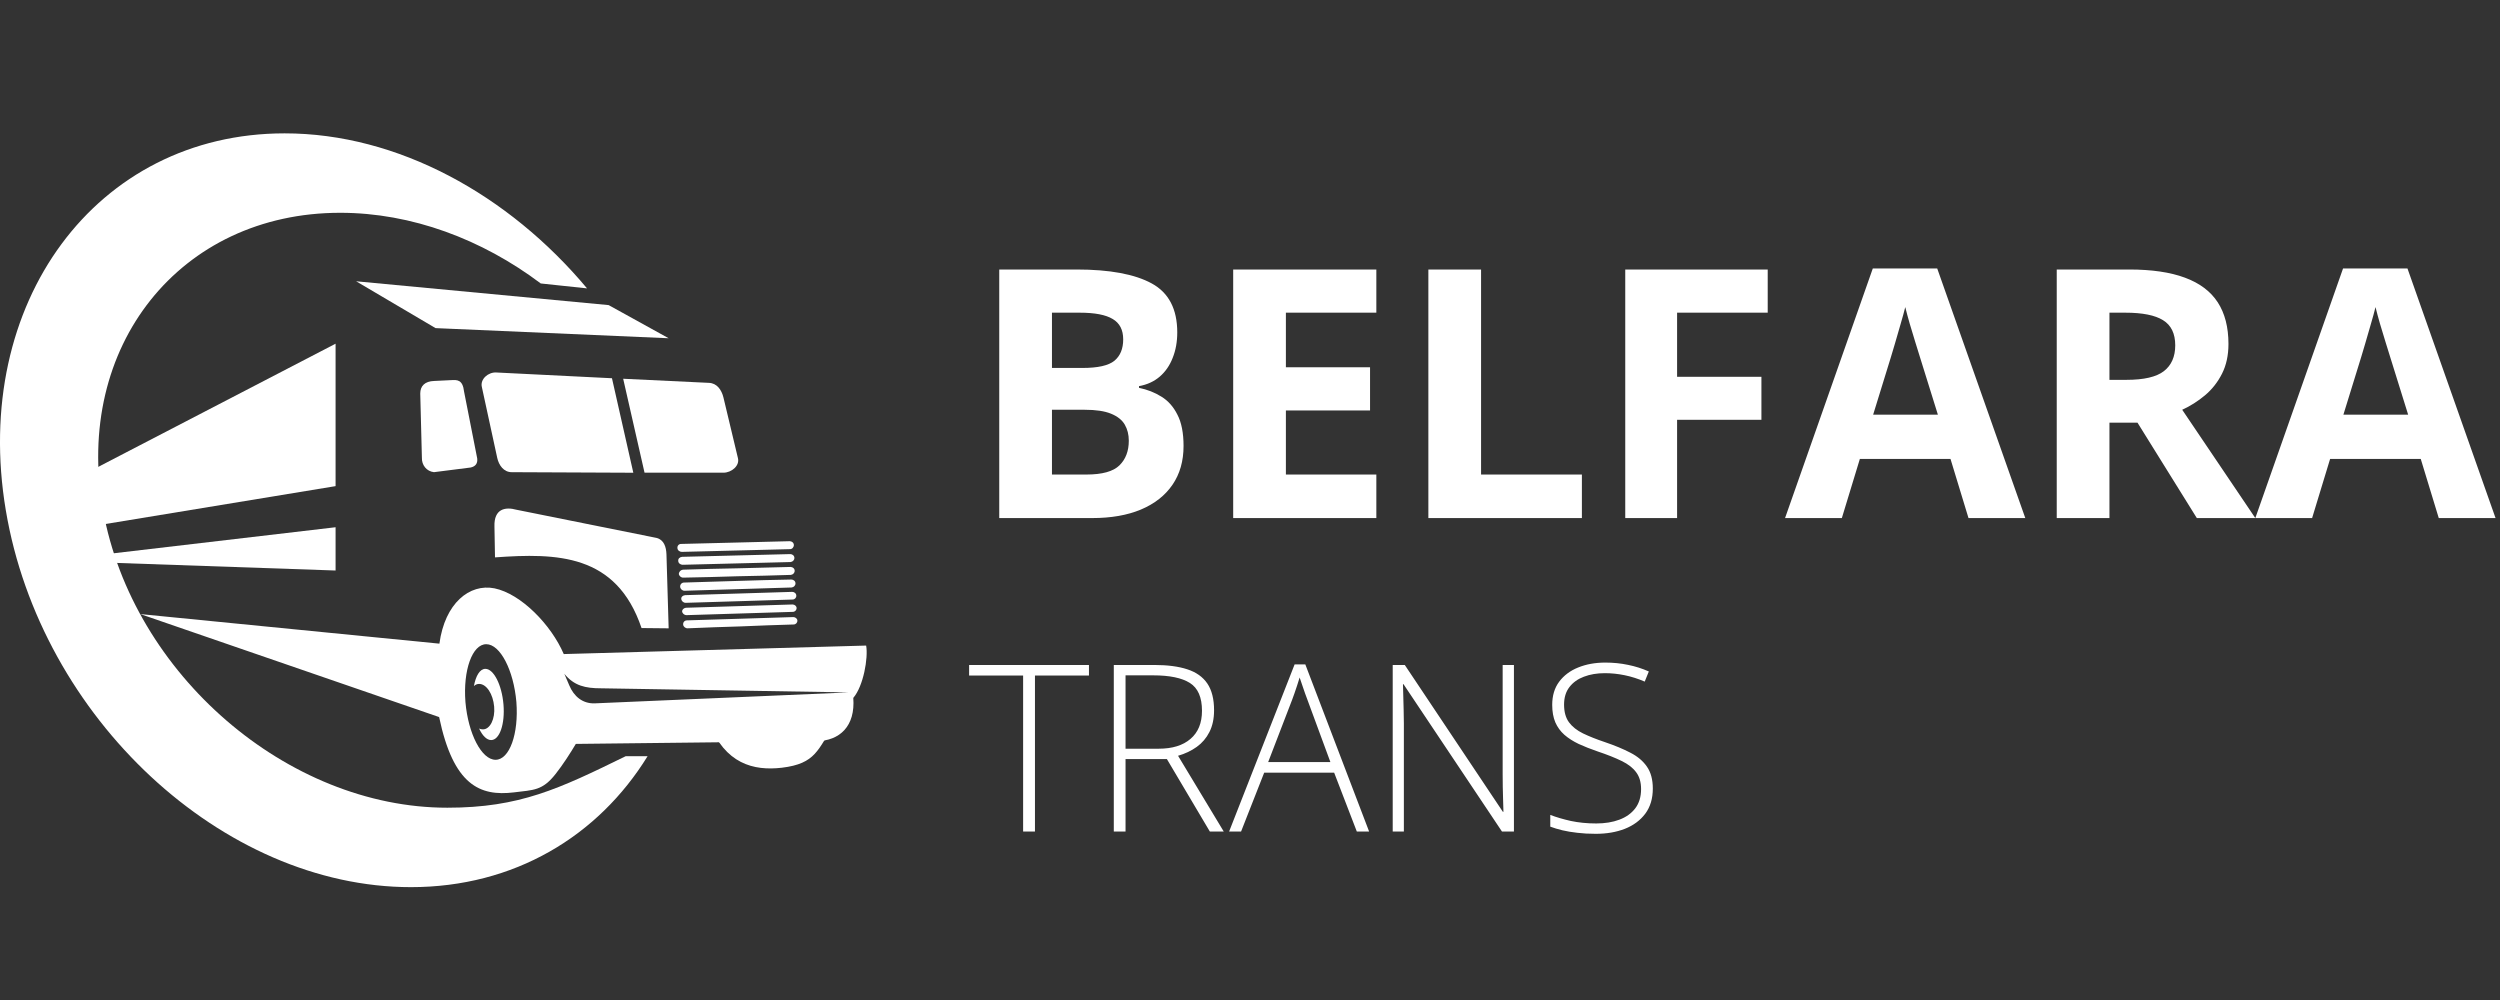 <svg width="190" height="76" viewBox="0 0 190 76" fill="none" xmlns="http://www.w3.org/2000/svg">
<rect x="0" y="0" width="190" height="76" fill="#333333" stroke="none"/>
<path d="M75.943 20.482H81.822C84.338 20.482 86.241 20.836 87.533 21.542C88.825 22.248 89.472 23.489 89.472 25.263C89.472 25.978 89.355 26.624 89.123 27.201C88.899 27.779 88.571 28.252 88.141 28.623C87.71 28.993 87.184 29.234 86.564 29.346V29.476C87.193 29.605 87.762 29.829 88.27 30.147C88.778 30.457 89.183 30.914 89.484 31.517C89.794 32.111 89.95 32.904 89.95 33.895C89.95 35.04 89.67 36.022 89.11 36.84C88.55 37.659 87.749 38.288 86.706 38.727C85.673 39.158 84.441 39.373 83.011 39.373H75.943V20.482ZM79.949 27.964H82.274C83.437 27.964 84.243 27.783 84.691 27.421C85.139 27.051 85.363 26.508 85.363 25.793C85.363 25.069 85.096 24.553 84.561 24.242C84.036 23.924 83.2 23.764 82.055 23.764H79.949V27.964ZM79.949 31.142V36.065H82.559C83.765 36.065 84.605 35.833 85.078 35.367C85.552 34.902 85.789 34.278 85.789 33.494C85.789 33.029 85.686 32.62 85.479 32.266C85.272 31.913 84.923 31.638 84.432 31.439C83.95 31.241 83.282 31.142 82.43 31.142H79.949ZM104.602 39.373H93.722V20.482H104.602V23.764H97.728V27.912H104.124V31.194H97.728V36.065H104.602V39.373ZM108.556 39.373V20.482H112.561V36.065H120.224V39.373H108.556ZM127.459 39.373H123.519V20.482H134.346V23.764H127.459V28.636H133.868V31.905H127.459V39.373ZM149.606 39.373L148.237 34.877H141.35L139.98 39.373H135.664L142.332 20.405H147.229L153.922 39.373H149.606ZM147.28 31.517L145.911 27.124C145.825 26.831 145.708 26.456 145.562 26C145.424 25.535 145.282 25.065 145.136 24.591C144.998 24.109 144.886 23.691 144.8 23.338C144.713 23.691 144.593 24.131 144.438 24.656C144.291 25.173 144.149 25.664 144.011 26.129C143.874 26.594 143.775 26.926 143.714 27.124L142.358 31.517H147.28ZM161.817 20.482C163.531 20.482 164.944 20.689 166.055 21.103C167.175 21.516 168.006 22.141 168.549 22.976C169.091 23.812 169.363 24.867 169.363 26.142C169.363 27.003 169.199 27.757 168.872 28.403C168.544 29.049 168.114 29.596 167.579 30.044C167.045 30.492 166.468 30.858 165.848 31.142L171.404 39.373H166.959L162.45 32.124H160.318V39.373H156.312V20.482H161.817ZM161.532 23.764H160.318V28.868H161.61C162.936 28.868 163.884 28.648 164.453 28.209C165.03 27.761 165.318 27.107 165.318 26.245C165.318 25.349 165.008 24.712 164.388 24.333C163.776 23.954 162.825 23.764 161.532 23.764ZM185.346 39.373L183.976 34.877H177.089L175.72 39.373H171.404L178.071 20.405H182.968L189.662 39.373H185.346ZM183.02 31.517L181.651 27.124C181.564 26.831 181.448 26.456 181.302 26C181.164 25.535 181.022 25.065 180.875 24.591C180.737 24.109 180.625 23.691 180.539 23.338C180.453 23.691 180.333 24.131 180.178 24.656C180.031 25.173 179.889 25.664 179.751 26.129C179.613 26.594 179.514 26.926 179.454 27.124L178.097 31.517H183.02Z" fill="white"/>
<path d="M78.657 63.197H77.757V51.343H73.652V50.538H82.761V51.343H78.657V63.197ZM87.723 50.538C88.727 50.538 89.564 50.648 90.234 50.867C90.909 51.086 91.417 51.447 91.758 51.949C92.098 52.452 92.269 53.13 92.269 53.984C92.269 54.625 92.15 55.176 91.914 55.638C91.683 56.094 91.362 56.469 90.953 56.764C90.543 57.058 90.069 57.283 89.532 57.439L93.005 63.197H91.948L88.684 57.69H85.541V63.197H84.649V50.538H87.723ZM87.636 51.326H85.541V56.902H88.061C89.094 56.902 89.899 56.654 90.476 56.158C91.059 55.661 91.351 54.948 91.351 54.019C91.351 52.997 91.045 52.293 90.433 51.906C89.821 51.519 88.889 51.326 87.636 51.326ZM103.118 63.197L101.395 58.721H96.079L94.321 63.197H93.412L98.391 50.495H99.204L104.053 63.197H103.118ZM101.109 57.915L99.36 53.17C99.314 53.049 99.256 52.893 99.187 52.703C99.124 52.512 99.054 52.31 98.979 52.097C98.91 51.883 98.841 51.681 98.772 51.49C98.714 51.693 98.65 51.895 98.581 52.097C98.512 52.299 98.445 52.495 98.382 52.685C98.318 52.87 98.258 53.038 98.2 53.188L96.382 57.915H101.109ZM115.059 63.197H114.15L106.668 52.001H106.625C106.637 52.313 106.645 52.631 106.651 52.954C106.663 53.271 106.671 53.6 106.677 53.941C106.689 54.276 106.694 54.622 106.694 54.98V63.197H105.846V50.538H106.764L114.219 61.699H114.262C114.256 61.445 114.248 61.151 114.236 60.816C114.23 60.481 114.222 60.138 114.21 59.786C114.205 59.434 114.202 59.102 114.202 58.79V50.538H115.059V63.197ZM125.614 59.933C125.614 60.689 125.423 61.324 125.043 61.838C124.662 62.346 124.145 62.73 123.493 62.989C122.84 63.243 122.101 63.37 121.276 63.37C120.762 63.37 120.295 63.344 119.873 63.292C119.458 63.246 119.079 63.183 118.739 63.102C118.404 63.021 118.098 62.929 117.821 62.825V61.933C118.271 62.106 118.791 62.259 119.38 62.392C119.974 62.519 120.621 62.583 121.319 62.583C121.977 62.583 122.56 62.487 123.068 62.297C123.582 62.106 123.986 61.818 124.281 61.431C124.575 61.044 124.722 60.556 124.722 59.968C124.722 59.448 124.598 59.024 124.35 58.695C124.107 58.36 123.741 58.074 123.25 57.837C122.759 57.595 122.142 57.35 121.397 57.101C120.878 56.922 120.404 56.735 119.977 56.539C119.556 56.337 119.195 56.106 118.895 55.846C118.595 55.58 118.364 55.263 118.202 54.893C118.046 54.518 117.968 54.077 117.968 53.569C117.968 52.87 118.144 52.284 118.496 51.811C118.854 51.332 119.336 50.971 119.942 50.728C120.554 50.48 121.241 50.356 122.003 50.356C122.609 50.356 123.184 50.414 123.726 50.529C124.275 50.639 124.803 50.806 125.311 51.032L124.999 51.802C124.491 51.583 123.983 51.421 123.475 51.317C122.967 51.213 122.465 51.161 121.969 51.161C121.374 51.161 120.843 51.251 120.375 51.43C119.914 51.603 119.547 51.866 119.276 52.218C119.004 52.57 118.869 53.014 118.869 53.551C118.869 54.105 118.993 54.553 119.241 54.893C119.495 55.234 119.853 55.517 120.315 55.742C120.782 55.967 121.334 56.187 121.969 56.4C122.719 56.654 123.366 56.922 123.908 57.205C124.451 57.482 124.869 57.834 125.164 58.262C125.464 58.689 125.614 59.246 125.614 59.933Z" fill="white"/>
<path fill-rule="evenodd" clip-rule="evenodd" d="M33.001 28.953L34.291 28.89C34.728 28.869 35.165 28.828 35.27 29.765L36.269 34.844C36.31 35.219 36.144 35.448 35.769 35.531L32.98 35.885C32.418 35.822 32.043 35.344 32.064 34.782L31.939 29.91C31.939 29.328 32.293 28.974 33.001 28.953Z" fill="white"/>
<path fill-rule="evenodd" clip-rule="evenodd" d="M51.756 41.339C53.151 41.297 54.525 41.277 55.919 41.235C57.293 41.193 58.667 41.172 60.02 41.131C60.187 41.131 60.333 41.256 60.333 41.422C60.333 41.589 60.208 41.735 60.041 41.735C58.688 41.776 57.314 41.797 55.961 41.839C54.587 41.88 53.213 41.901 51.818 41.943C51.652 41.943 51.485 41.818 51.485 41.651C51.465 41.485 51.589 41.339 51.756 41.339Z" fill="white"/>
<path fill-rule="evenodd" clip-rule="evenodd" d="M51.839 42.319C53.233 42.278 54.607 42.257 55.981 42.215C57.355 42.174 58.708 42.153 60.061 42.111C60.228 42.111 60.374 42.236 60.374 42.403C60.374 42.569 60.249 42.694 60.082 42.715C58.729 42.757 57.376 42.778 56.002 42.819C54.628 42.861 53.254 42.882 51.88 42.923C51.714 42.923 51.547 42.798 51.547 42.632C51.526 42.465 51.651 42.34 51.839 42.319Z" fill="white"/>
<path fill-rule="evenodd" clip-rule="evenodd" d="M51.902 43.296C53.276 43.254 54.65 43.213 56.023 43.192C57.377 43.15 58.751 43.13 60.083 43.088C60.249 43.088 60.395 43.213 60.395 43.379C60.395 43.546 60.27 43.671 60.104 43.692C58.751 43.733 57.397 43.775 56.044 43.796C54.67 43.837 53.297 43.879 51.922 43.9C51.756 43.9 51.61 43.775 51.59 43.608C51.61 43.442 51.735 43.317 51.902 43.296Z" fill="white"/>
<path fill-rule="evenodd" clip-rule="evenodd" d="M51.984 44.274C53.358 44.232 54.732 44.191 56.085 44.149C57.438 44.107 58.791 44.066 60.145 44.045C60.311 44.045 60.457 44.17 60.457 44.336C60.457 44.503 60.332 44.628 60.165 44.649C58.833 44.69 57.48 44.732 56.127 44.773C54.774 44.815 53.4 44.857 52.026 44.898C51.859 44.898 51.714 44.773 51.693 44.607C51.672 44.42 51.818 44.274 51.984 44.274Z" fill="white"/>
<path fill-rule="evenodd" clip-rule="evenodd" d="M52.069 45.232C53.443 45.191 54.796 45.149 56.17 45.107C57.523 45.066 58.876 45.024 60.208 44.982C60.375 44.982 60.52 45.107 60.52 45.274C60.52 45.44 60.396 45.565 60.229 45.565C58.897 45.607 57.544 45.649 56.191 45.69C54.837 45.732 53.484 45.773 52.11 45.815C51.944 45.815 51.798 45.69 51.777 45.524C51.757 45.378 51.881 45.253 52.069 45.232Z" fill="white"/>
<path fill-rule="evenodd" clip-rule="evenodd" d="M52.131 46.189C53.505 46.148 54.858 46.106 56.211 46.064C57.564 46.023 58.896 45.981 60.229 45.94C60.395 45.94 60.541 46.064 60.541 46.21C60.541 46.377 60.416 46.502 60.249 46.502C58.917 46.543 57.585 46.585 56.232 46.626C54.879 46.668 53.526 46.71 52.172 46.751C52.006 46.751 51.86 46.626 51.839 46.46C51.839 46.335 51.964 46.21 52.131 46.189Z" fill="white"/>
<path fill-rule="evenodd" clip-rule="evenodd" d="M52.212 47.148C53.565 47.107 54.918 47.065 56.272 47.023C57.604 46.982 58.957 46.94 60.289 46.898C60.456 46.898 60.601 47.023 60.601 47.169C60.601 47.336 60.477 47.461 60.31 47.461C58.978 47.502 57.645 47.544 56.313 47.606C54.96 47.648 53.607 47.69 52.254 47.752C52.087 47.752 51.941 47.627 51.921 47.481C51.9 47.294 52.025 47.148 52.212 47.148Z" fill="white"/>
<path fill-rule="evenodd" clip-rule="evenodd" d="M39.244 38.739L49.902 40.883C50.464 41.029 50.631 41.57 50.651 42.132L50.818 47.753L48.757 47.732C46.842 42.07 42.304 42.028 37.62 42.361L37.578 40.009C37.537 38.656 38.411 38.51 39.244 38.739Z" fill="white"/>
<path fill-rule="evenodd" clip-rule="evenodd" d="M27.065 21.377L46.258 23.188L50.817 25.707L33.102 24.937L27.065 21.377Z" fill="white"/>
<path fill-rule="evenodd" clip-rule="evenodd" d="M47.361 28.785L53.877 29.097C54.481 29.118 54.835 29.618 54.98 30.201L56.084 34.822C56.23 35.405 55.584 35.925 54.98 35.925H48.985L47.361 28.785Z" fill="white"/>
<path fill-rule="evenodd" clip-rule="evenodd" d="M37.724 28.309L46.509 28.746L48.132 35.928L38.89 35.886C38.286 35.886 37.911 35.366 37.786 34.783L36.621 29.412C36.475 28.808 37.12 28.267 37.724 28.309Z" fill="white"/>
<path fill-rule="evenodd" clip-rule="evenodd" d="M36.89 50.832C37.515 50.832 38.139 52.039 38.264 53.538C38.389 55.016 37.973 56.245 37.327 56.245C36.994 56.245 36.661 55.911 36.411 55.37C36.516 55.412 36.599 55.433 36.703 55.433C37.244 55.433 37.64 54.642 37.556 53.705C37.473 52.747 36.974 51.977 36.411 51.977C36.266 51.977 36.12 52.039 36.016 52.144C36.162 51.352 36.474 50.832 36.89 50.832Z" fill="white"/>
<path fill-rule="evenodd" clip-rule="evenodd" d="M25.504 26.121L5.769 36.363V40.194L25.504 36.946V26.121Z" fill="white"/>
<path fill-rule="evenodd" clip-rule="evenodd" d="M25.504 40.07L3.854 42.61L25.504 43.359V40.07Z" fill="white"/>
<path fill-rule="evenodd" clip-rule="evenodd" d="M10.663 46.67L33.395 48.918C33.811 45.837 35.685 44.338 37.579 44.713C39.599 45.129 41.888 47.481 42.846 49.709L65.828 49.063C65.995 50 65.62 52.145 64.85 53.04C65.016 55.184 63.83 56.308 62.039 56.329L43.762 56.537C43.366 57.203 42.784 58.119 42.221 58.827C41.222 60.097 40.556 60.034 39.057 60.221C36.476 60.534 34.457 59.68 33.374 54.497L10.663 46.67ZM42.888 51.208L43.262 52.082C43.616 52.935 44.282 53.477 45.178 53.456L64.496 52.623L45.677 52.311C44.491 52.311 43.637 52.124 42.888 51.208ZM36.955 48.959C38.017 48.959 39.036 50.937 39.245 53.352C39.432 55.767 38.724 57.744 37.663 57.744C36.601 57.744 35.581 55.767 35.373 53.352C35.185 50.937 35.893 48.959 36.955 48.959Z" fill="white"/>
<path fill-rule="evenodd" clip-rule="evenodd" d="M63.37 54.934L63.433 54.996C62.142 56.974 62.017 58.035 59.415 58.348C57.271 58.597 55.106 58.056 53.878 54.934H63.37Z" fill="white"/>
<path fill-rule="evenodd" clip-rule="evenodd" d="M21.633 10.135C7.311 10.135 -2.203 23.021 0.441 38.779C3.085 54.559 16.928 67.423 31.23 67.423C39.078 67.423 45.468 63.551 49.216 57.473H47.55C42.492 59.95 39.494 61.386 33.998 61.386C21.841 61.386 10.079 51.228 7.831 38.779C5.604 26.331 13.681 16.172 25.859 16.172C31.292 16.172 36.642 18.191 41.097 21.543L44.615 21.917C38.661 14.798 30.23 10.135 21.633 10.135Z" fill="white"/>
</svg>
